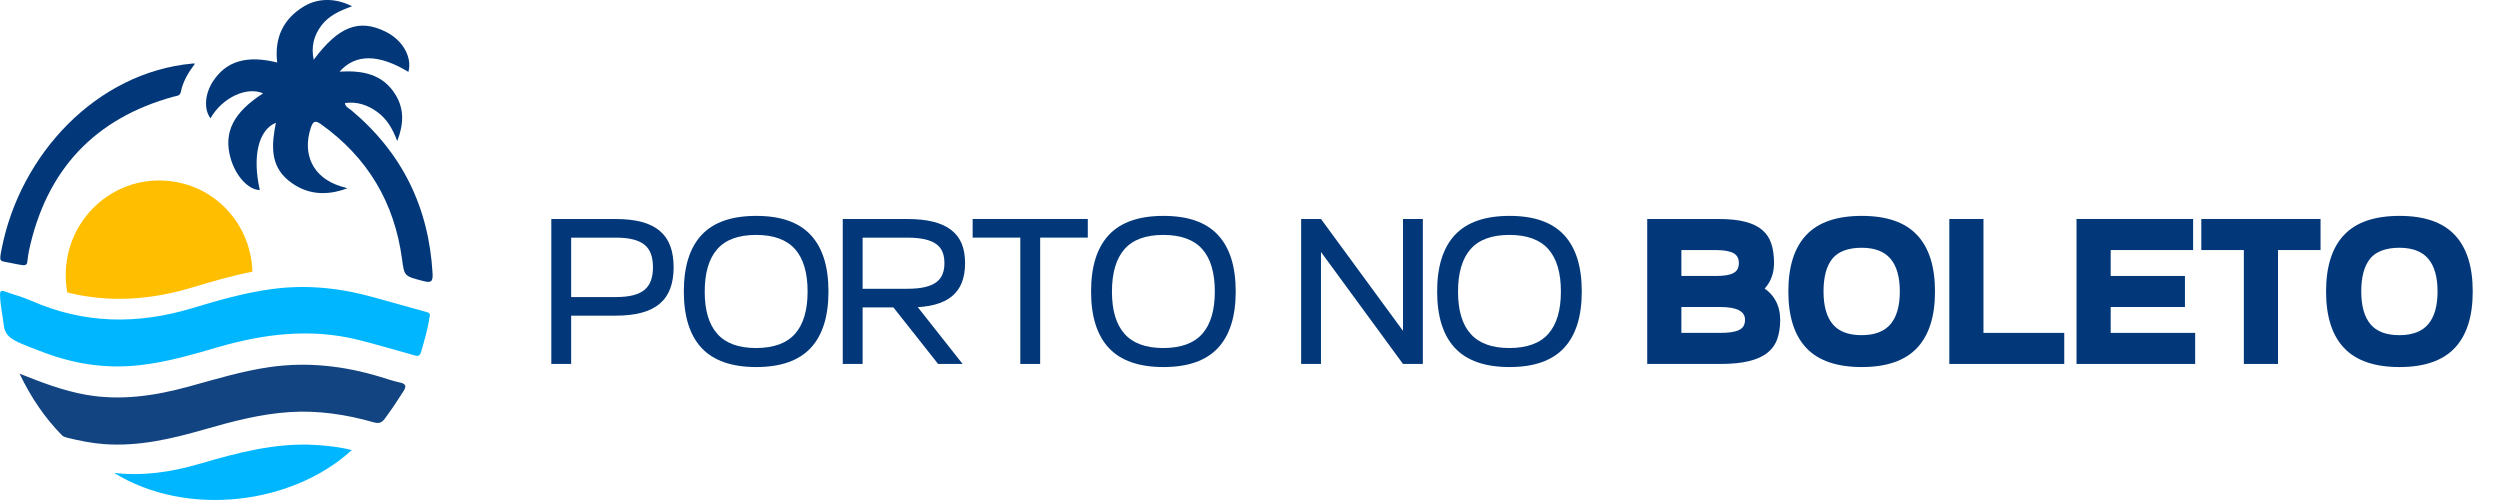 <svg xmlns="http://www.w3.org/2000/svg" width="275" height="55" viewBox="0 0 275 55" fill="none"><g id="Camada_1"><g id="Modo_de_isolamento" clip-path="url(#clip0_1_500)"><path id="Vector" d="M38.21 20.71C35.869 21.593 33.654 21.423 31.726 19.849C29.658 18.16 29.891 15.841 30.346 13.504C28.42 14.291 27.743 17.217 28.58 20.904C27.325 20.896 25.913 19.36 25.363 17.398C24.565 14.558 25.662 12.374 28.94 10.269C27.135 9.473 24.42 10.763 23.154 13.016C22.408 12.028 22.52 10.345 23.425 8.953C24.879 6.72 27.144 6.04 30.491 6.875C30.168 4.167 31.149 2.075 33.446 0.695C35.01 -0.245 36.955 -0.222 38.725 0.693C37.397 1.171 36.189 1.699 35.357 2.8C34.532 3.896 34.206 5.101 34.506 6.575C37.247 2.894 39.495 2.039 42.42 3.485C44.303 4.417 45.358 6.276 44.926 7.908C41.654 5.937 39.125 5.894 37.356 7.878C39.885 7.729 42.142 8.14 43.537 10.469C44.452 11.998 44.43 13.621 43.697 15.519C43.186 14.148 42.546 13.077 41.508 12.322C40.447 11.55 39.288 11.152 37.94 11.333C38.011 11.789 38.373 11.9 38.619 12.105C44.214 16.774 47.174 22.779 47.585 30.105C47.639 31.062 47.332 31.113 46.559 30.913C44.458 30.371 44.478 30.391 44.223 28.499C43.385 22.257 40.424 17.319 35.335 13.681C34.72 13.24 34.452 13.265 34.195 14.035C33.21 17.004 34.45 19.529 37.416 20.471C37.68 20.553 37.946 20.631 38.212 20.71H38.21Z" fill="#02387A"></path><path id="Vector_2" d="M47.251 34.863C47.055 36.222 46.68 37.482 46.308 38.743C46.135 39.331 45.776 39.135 45.436 39.043C43.435 38.495 41.449 37.894 39.439 37.391C34.171 36.073 28.998 36.719 23.866 38.22C21.044 39.044 18.215 39.865 15.279 40.18C11.404 40.594 7.836 39.98 4.24 38.549C3.548 38.274 2.68 37.973 2.023 37.655C0.991 37.154 0.53 36.755 0.409 35.731C0.279 34.644 0.039 33.571 0.004 32.47C-0.011 32.031 0.108 31.903 0.536 32.059C1.495 32.409 2.494 32.665 3.425 33.076C9.223 35.636 15.11 35.718 21.114 33.906C24.017 33.031 26.938 32.193 29.954 31.79C33.757 31.282 37.486 31.677 41.164 32.72C43.011 33.243 44.859 33.754 46.709 34.264C47.051 34.358 47.416 34.405 47.252 34.865L47.251 34.863Z" fill="#00B7FF"></path><path id="Vector_3" d="M2.153 41.101C4.693 42.12 6.98 42.978 9.4 43.413C13.265 44.106 17.029 43.547 20.765 42.522C23.715 41.713 26.642 40.811 29.686 40.376C33.805 39.788 37.821 40.244 41.782 41.44C42.522 41.664 43.256 41.92 44.011 42.08C44.718 42.231 44.69 42.553 44.37 43.053C43.716 44.081 43.048 45.094 42.315 46.07C41.938 46.572 41.6 46.595 41.057 46.441C38.061 45.588 35.015 45.132 31.891 45.328C28.658 45.529 25.552 46.358 22.456 47.246C18.844 48.284 15.208 49.137 11.406 48.849C10.045 48.745 8.713 48.476 7.393 48.148C7.189 48.097 6.956 48.024 6.815 47.881C4.931 45.961 3.431 43.767 2.15 41.101H2.153Z" fill="#114481"></path><path id="Vector_4" d="M21.438 7.012C20.716 7.972 20.116 8.981 19.895 10.103C19.802 10.574 19.43 10.538 19.117 10.625C10.409 13.016 5.104 18.666 3.185 27.58C3.098 27.988 3.074 28.294 3.026 28.627C2.985 28.907 3.035 29.256 2.39 29.152C2.025 29.094 1.653 29.028 1.235 28.936C-0.011 28.657 -0.121 28.947 0.162 27.474C2.189 16.953 10.634 7.966 21.177 6.989C21.205 6.987 21.375 6.968 21.438 7.012Z" fill="#02387A"></path><path id="Vector_5" d="M12.54 52.019C15.723 52.392 18.836 51.929 21.915 51.031C26.081 49.816 30.266 48.681 34.667 48.943C36.014 49.022 37.354 49.169 38.699 49.508C32.161 55.501 20.59 56.964 12.542 52.017L12.54 52.019Z" fill="#00B7FF"></path><path id="Vector_6" d="M27.771 29.879C25.517 30.326 23.308 30.968 21.11 31.63C16.477 33.027 11.912 33.297 7.404 32.171C7.289 31.549 7.23 30.909 7.23 30.256C7.23 24.509 11.83 19.853 17.503 19.853C23.176 19.853 27.576 24.308 27.771 29.879Z" fill="#FFBF00"></path><g id="Group"><g id="Group 1171276484"><path id="Vector_7" d="M60.644 34.727V32.677H67.708C68.487 32.677 69.14 32.609 69.666 32.472C70.19 32.334 70.611 32.129 70.927 31.856C71.241 31.583 71.47 31.24 71.613 30.832C71.756 30.421 71.827 29.943 71.827 29.397C71.827 28.851 71.756 28.371 71.613 27.962C71.47 27.552 71.241 27.215 70.927 26.949C70.612 26.684 70.192 26.482 69.666 26.345C69.14 26.207 68.489 26.14 67.708 26.14H60.644V24.089H67.686C68.826 24.089 69.8 24.2 70.611 24.419C71.421 24.639 72.083 24.974 72.602 25.421C73.119 25.869 73.498 26.422 73.738 27.083C73.978 27.744 74.099 28.514 74.099 29.395C74.099 30.276 73.978 31.046 73.738 31.707C73.498 32.368 73.123 32.924 72.613 33.37C72.104 33.818 71.444 34.155 70.633 34.383C69.822 34.611 68.841 34.724 67.686 34.724H60.644V34.727ZM60.644 24.087H62.827V40.035H60.644V24.087Z" fill="#02387A"></path><path id="Vector_8" d="M77.18 25.842C78.485 24.445 80.488 23.747 83.188 23.747C85.888 23.747 87.868 24.445 89.174 25.842C90.479 27.239 91.132 29.312 91.132 32.061C91.132 34.81 90.479 36.883 89.174 38.28C87.868 39.677 85.873 40.376 83.188 40.376C80.503 40.376 78.485 39.677 77.18 38.28C75.875 36.883 75.222 34.81 75.222 32.061C75.222 29.312 75.875 27.239 77.18 25.842ZM78.902 36.721C79.824 37.763 81.245 38.282 83.166 38.282C85.086 38.282 86.529 37.763 87.452 36.721C88.374 35.682 88.835 34.129 88.835 32.063C88.835 29.998 88.374 28.444 87.452 27.403C86.529 26.364 85.101 25.842 83.166 25.842C81.23 25.842 79.806 26.366 78.891 27.414C77.976 28.463 77.519 30.02 77.519 32.086C77.519 34.151 77.98 35.682 78.902 36.721Z" fill="#02387A"></path><path id="Vector_9" d="M92.704 33.816V31.766H99.769C100.548 31.766 101.2 31.705 101.727 31.583C102.251 31.461 102.671 31.284 102.987 31.048C103.301 30.813 103.53 30.521 103.673 30.171C103.817 29.821 103.887 29.412 103.887 28.941C103.887 28.471 103.817 28.06 103.673 27.712C103.53 27.364 103.301 27.074 102.987 26.846C102.673 26.618 102.253 26.443 101.727 26.322C101.2 26.202 100.55 26.14 99.769 26.14H92.704V24.089H99.746C100.886 24.089 101.86 24.191 102.671 24.396C103.482 24.601 104.144 24.908 104.663 25.319C105.181 25.729 105.559 26.234 105.799 26.834C106.039 27.435 106.159 28.137 106.159 28.941C106.159 29.745 106.042 30.453 105.81 31.06C105.577 31.668 105.213 32.176 104.718 32.587C104.224 32.997 103.59 33.304 102.818 33.509C102.045 33.714 101.119 33.816 100.04 33.816H92.704ZM92.704 24.087H94.888V40.035H92.704V24.087ZM105.89 40.035H103.19L96.89 32.061H99.59L105.89 40.035Z" fill="#02387A"></path><path id="Vector_10" d="M106.991 24.087H119.657V26.138H106.991V24.087ZM112.234 24.087H114.417V40.035H112.234V24.087Z" fill="#02387A"></path><path id="Vector_11" d="M121.976 25.842C123.281 24.445 125.284 23.747 127.984 23.747C130.684 23.747 132.664 24.445 133.97 25.842C135.275 27.239 135.928 29.312 135.928 32.061C135.928 34.81 135.275 36.883 133.97 38.28C132.664 39.677 130.669 40.376 127.984 40.376C125.299 40.376 123.281 39.677 121.976 38.28C120.671 36.883 120.018 34.81 120.018 32.061C120.018 29.312 120.671 27.239 121.976 25.842ZM123.698 36.721C124.62 37.763 126.041 38.282 127.962 38.282C129.883 38.282 131.325 37.763 132.248 36.721C133.17 35.682 133.631 34.129 133.631 32.063C133.631 29.998 133.17 28.444 132.248 27.403C131.325 26.364 129.897 25.842 127.962 25.842C126.026 25.842 124.602 26.366 123.687 27.414C122.772 28.463 122.315 30.02 122.315 32.086C122.315 34.151 122.776 35.682 123.698 36.721Z" fill="#02387A"></path><path id="Vector_12" d="M143.125 24.087H145.308V40.035H143.125V24.087ZM145.308 24.087L155.478 37.962L154.33 40.035L143.733 25.569L145.308 24.087ZM154.33 24.087H156.513V40.035H154.33V24.087Z" fill="#02387A"></path><path id="Vector_13" d="M160.044 25.842C161.35 24.445 163.352 23.747 166.052 23.747C168.752 23.747 170.733 24.445 172.038 25.842C173.343 27.239 173.996 29.312 173.996 32.061C173.996 34.81 173.343 36.883 172.038 38.28C170.733 39.677 168.737 40.376 166.052 40.376C163.367 40.376 161.35 39.677 160.044 38.28C158.739 36.883 158.086 34.81 158.086 32.061C158.086 29.312 158.739 27.239 160.044 25.842ZM161.766 36.721C162.689 37.763 164.109 38.282 166.03 38.282C167.951 38.282 169.394 37.763 170.316 36.721C171.238 35.682 171.699 34.129 171.699 32.063C171.699 29.998 171.238 28.444 170.316 27.403C169.394 26.364 167.966 25.842 166.03 25.842C164.094 25.842 162.67 26.366 161.755 27.414C160.84 28.463 160.383 30.02 160.383 32.086C160.383 34.151 160.844 35.682 161.766 36.721Z" fill="#02387A"></path></g><g id="Group 1171276477"><path id="Vector_14" d="M181.216 33.771V30.354H188.776C189.226 30.354 189.61 30.327 189.924 30.274C190.238 30.222 190.498 30.137 190.699 30.024C190.902 29.911 191.049 29.762 191.138 29.58C191.227 29.397 191.274 29.177 191.274 28.919C191.274 28.676 191.225 28.463 191.127 28.28C191.028 28.098 190.883 27.955 190.688 27.848C190.493 27.742 190.234 27.657 189.913 27.597C189.589 27.537 189.212 27.507 188.776 27.507H181.194V24.089H189.001C190.201 24.089 191.196 24.191 191.982 24.396C192.771 24.601 193.395 24.905 193.86 25.308C194.325 25.71 194.654 26.211 194.849 26.812C195.045 27.413 195.141 28.115 195.141 28.919C195.141 29.723 194.972 30.408 194.636 31.014C194.297 31.623 193.803 32.127 193.15 32.53C192.497 32.933 191.7 33.24 190.753 33.453C189.808 33.666 188.721 33.771 187.492 33.771H181.214H181.216ZM181.194 24.087H184.952V40.035H181.194V24.087ZM181.194 40.035V36.618H189.204C189.699 36.618 190.119 36.591 190.465 36.539C190.809 36.486 191.095 36.401 191.32 36.288C191.545 36.173 191.707 36.027 191.804 35.844C191.9 35.661 191.951 35.441 191.951 35.183C191.951 34.94 191.898 34.735 191.793 34.567C191.687 34.4 191.523 34.257 191.298 34.134C191.073 34.014 190.788 33.922 190.443 33.861C190.097 33.801 189.691 33.771 189.228 33.771H181.218V30.354H188.17C189.416 30.354 190.517 30.461 191.478 30.672C192.438 30.884 193.237 31.188 193.875 31.583C194.513 31.978 194.996 32.479 195.325 33.087C195.655 33.696 195.82 34.394 195.82 35.183C195.82 35.972 195.71 36.695 195.495 37.301C195.277 37.909 194.913 38.414 194.403 38.817C193.894 39.22 193.215 39.523 192.367 39.728C191.519 39.934 190.467 40.035 189.206 40.035H181.196H181.194Z" fill="#02387A"></path><path id="Vector_15" d="M198.697 25.842C200.017 24.445 202.05 23.747 204.794 23.747C207.539 23.747 209.549 24.445 210.869 25.842C212.189 27.239 212.849 29.312 212.849 32.061C212.849 34.81 212.189 36.883 210.869 38.28C209.549 39.677 207.524 40.376 204.794 40.376C202.064 40.376 200.017 39.677 198.697 38.28C197.377 36.883 196.717 34.81 196.717 32.061C196.717 29.312 197.377 27.239 198.697 25.842ZM201.6 35.661C202.275 36.467 203.333 36.868 204.772 36.868C206.211 36.868 207.273 36.465 207.955 35.661C208.638 34.857 208.98 33.656 208.98 32.061C208.98 30.466 208.638 29.267 207.955 28.461C207.273 27.655 206.211 27.254 204.772 27.254C203.333 27.254 202.198 27.657 201.555 28.461C200.91 29.267 200.588 30.466 200.588 32.061C200.588 33.656 200.925 34.855 201.6 35.661Z" fill="#02387A"></path><path id="Vector_16" d="M214.424 24.088H218.182V40.036H214.424V24.088ZM215.932 36.618H227.068V40.036H215.932V36.618Z" fill="#02387A"></path><path id="Vector_17" d="M228.418 24.087H232.176V40.035H228.418V24.087ZM229.926 24.087H241.243V27.505H229.926V24.087ZM229.926 30.354H240.343V33.771H229.926V30.354ZM229.926 36.618H241.468V40.035H229.926V36.618Z" fill="#02387A"></path><path id="Vector_18" d="M242.143 24.087H255.26V27.505H242.143V24.087ZM246.823 24.087H250.581V40.035H246.823V24.087Z" fill="#02387A"></path><path id="Vector_19" d="M257.848 25.842C259.168 24.445 261.2 23.747 263.945 23.747C266.689 23.747 268.699 24.445 270.02 25.842C271.34 27.239 272 29.312 272 32.061C272 34.81 271.34 36.883 270.02 38.28C268.699 39.677 266.674 40.376 263.945 40.376C261.215 40.376 259.168 39.677 257.848 38.28C256.527 36.883 255.867 34.81 255.867 32.061C255.867 29.312 256.527 27.239 257.848 25.842ZM260.75 35.661C261.425 36.467 262.483 36.868 263.922 36.868C265.362 36.868 266.423 36.465 267.106 35.661C267.788 34.857 268.13 33.656 268.13 32.061C268.13 30.466 267.788 29.267 267.106 28.461C266.423 27.655 265.362 27.254 263.922 27.254C262.483 27.254 261.349 27.657 260.706 28.461C260.06 29.267 259.739 30.466 259.739 32.061C259.739 33.656 260.075 34.855 260.75 35.661Z" fill="#02387A"></path></g></g></g></g><defs><clipPath id="clip0_1_500"><rect width="272" height="55" fill="white"></rect></clipPath></defs></svg>